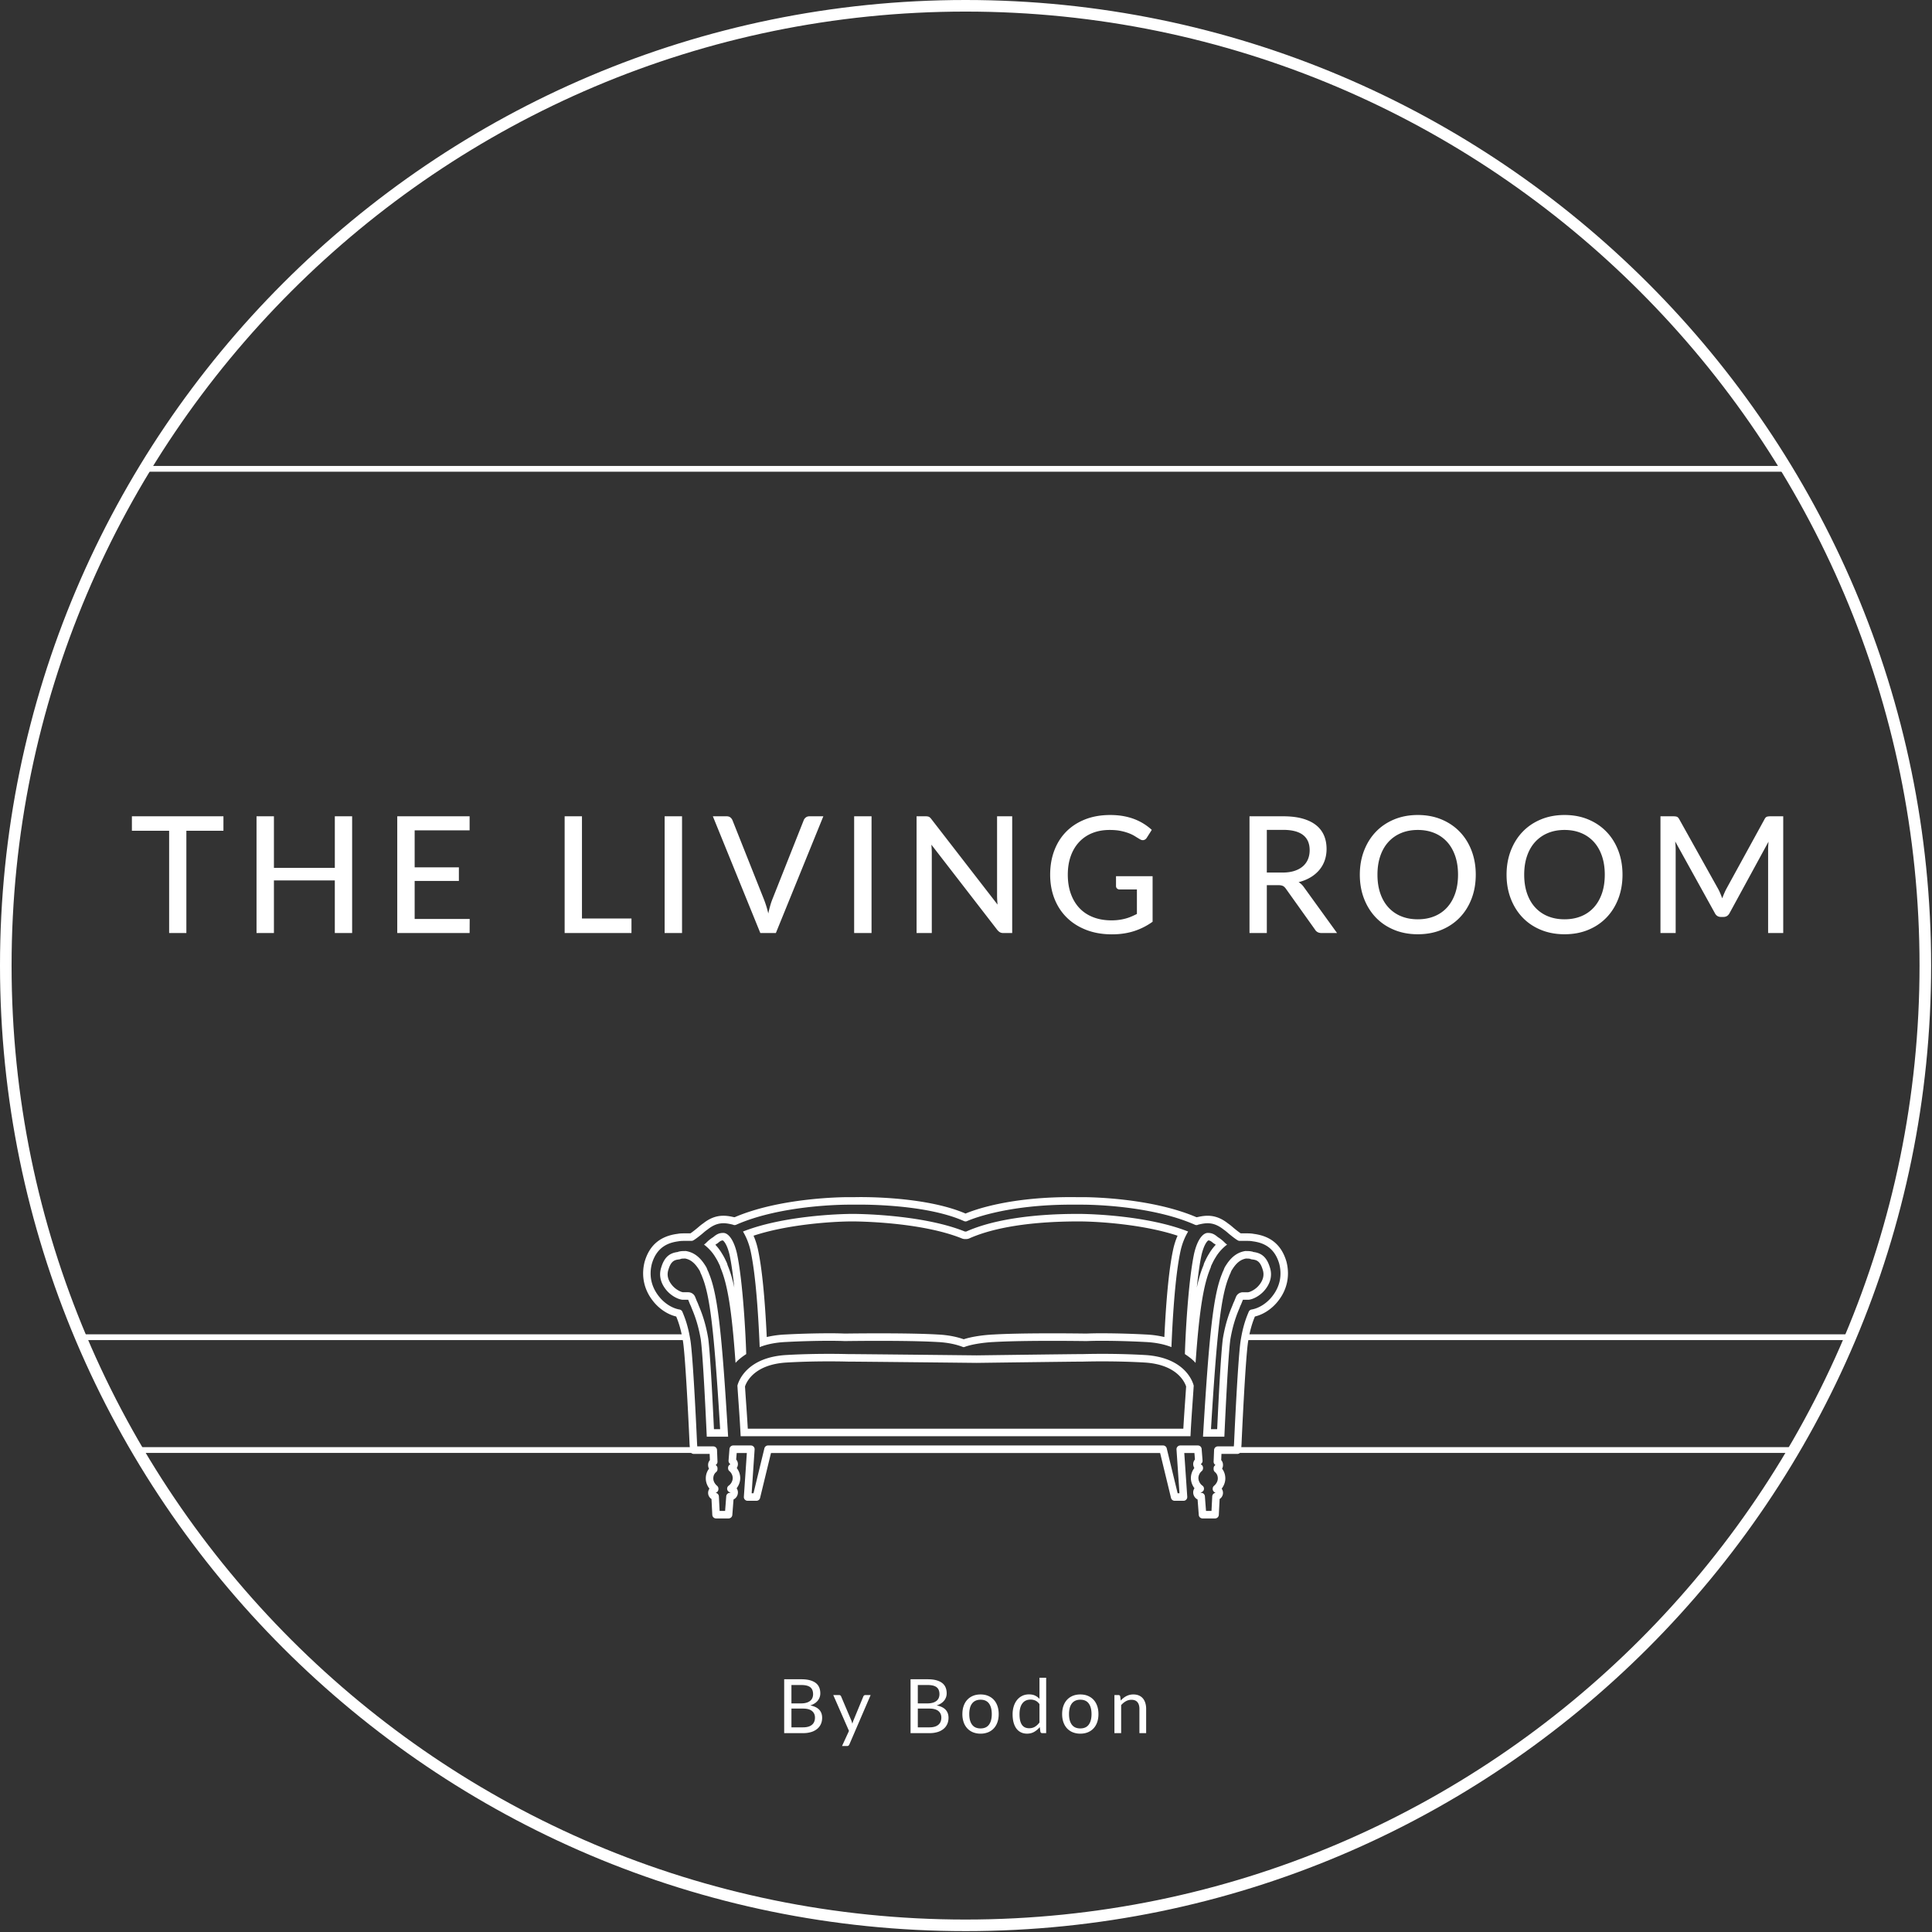 <svg height="396" width="396" xmlns="http://www.w3.org/2000/svg"><rect width="100%" height="100%" fill="#333333" stroke="none"/><g fill="#fff" fill-rule="evenodd"><path d="M197.91 2.374C90.091 2.374 2.374 90.09 2.374 197.91c0 107.82 87.717 195.536 195.536 195.536S393.445 305.73 393.445 197.91c0-107.82-87.716-195.536-195.535-195.536m0 393.446C88.782 395.82 0 307.038 0 197.91S88.782 0 197.91 0s197.91 88.782 197.91 197.91-88.782 197.91-197.91 197.91"/><path d="M29.897 96.688h336.025V95.5H29.897zm15.901 73.594H38.2v20.963h-3.532v-20.963h-7.632v-2.967h18.763zm26.378-2.967v23.93h-3.55v-10.782h-12.48v10.782H52.58v-23.93h3.566v10.565h12.482v-10.565zm24.096 21.046l-.016 2.883H81.425v-23.929h14.83v2.883H84.992v7.582h9.065v2.783h-9.065v7.798zm33.16-.1v2.984h-13.698v-23.929h3.55v20.945zm6.798 2.984h3.566v-23.93h-3.565zm32.529-23.93l-9.732 23.93h-3.183l-9.731-23.93h2.832c.31 0 .564.078.759.234.194.155.34.356.441.6l6.465 16.263a21.27 21.27 0 01.867 2.817c.111-.523.234-1.022.367-1.5.133-.478.277-.916.433-1.317l6.45-16.264c.076-.222.218-.416.424-.583.205-.166.458-.25.758-.25zm6.315 23.93h3.566v-23.93h-3.566zm32.394-23.93v23.93h-1.8c-.277 0-.508-.05-.69-.15-.185-.1-.37-.262-.56-.484l-13.514-17.48c.022.3.041.594.058.883.017.29.025.561.025.817v16.414h-3.116v-23.93h1.833c.312 0 .544.037.7.109.155.072.327.236.517.49l13.547 17.498a20.074 20.074 0 01-.075-.94 15.55 15.55 0 01-.024-.86v-16.297zm28.778 12.281v9.332a13.568 13.568 0 01-3.866 1.942c-1.366.428-2.855.641-4.465.641-1.933 0-3.68-.3-5.241-.9-1.561-.6-2.891-1.438-3.991-2.516-1.1-1.077-1.947-2.366-2.542-3.865-.594-1.501-.891-3.15-.891-4.95 0-1.81.286-3.469.858-4.974.572-1.505 1.391-2.794 2.458-3.866 1.067-1.072 2.358-1.905 3.874-2.5 1.517-.593 3.22-.89 5.108-.89.955 0 1.841.072 2.657.215.818.146 1.575.35 2.275.617a11.17 11.17 0 013.6 2.217l-1.016 1.599c-.156.256-.362.417-.617.483-.256.067-.534.006-.833-.183a26.668 26.668 0 01-.959-.584 7.292 7.292 0 00-1.25-.616 10.56 10.56 0 00-1.691-.483c-.644-.134-1.405-.2-2.282-.2-1.312 0-2.495.214-3.55.642a7.462 7.462 0 00-2.7 1.84c-.744.8-1.317 1.764-1.716 2.892-.4 1.128-.6 2.39-.6 3.79 0 1.468.211 2.781.633 3.942.423 1.161 1.02 2.144 1.792 2.95s1.71 1.419 2.816 1.84c1.105.424 2.341.634 3.708.634.533 0 1.03-.03 1.49-.092.462-.06.903-.146 1.326-.258.422-.111.83-.25 1.225-.416.394-.167.785-.35 1.175-.55v-5.017h-3.534a.754.754 0 01-.541-.199.665.665 0 01-.208-.5v-2.017zm26.645-.749c.91 0 1.713-.112 2.407-.334.694-.222 1.275-.536 1.742-.941.466-.406.816-.89 1.05-1.45.233-.56.35-1.18.35-1.858 0-1.377-.454-2.416-1.359-3.116-.905-.7-2.263-1.05-4.074-1.05h-3.349v8.749zm11.164 12.398h-3.166c-.633 0-1.095-.25-1.383-.75l-5.916-8.299c-.189-.277-.394-.475-.617-.592-.222-.116-.555-.174-.998-.174h-2.317v9.815h-3.55v-23.93h6.899c1.544 0 2.874.158 3.99.475 1.117.317 2.04.767 2.767 1.35a5.373 5.373 0 011.617 2.108c.35.822.524 1.744.524 2.767 0 .833-.127 1.615-.382 2.348a6.17 6.17 0 01-1.125 1.976 7.078 7.078 0 01-1.81 1.507 8.816 8.816 0 01-2.415.967c.444.266.828.639 1.15 1.116zm24.796-11.965c0-1.422-.194-2.7-.583-3.833-.39-1.133-.942-2.094-1.657-2.882a7.205 7.205 0 00-2.6-1.817c-1.018-.422-2.153-.633-3.408-.633-1.256 0-2.392.21-3.408.633a7.284 7.284 0 00-2.608 1.817c-.722.788-1.278 1.75-1.666 2.882-.39 1.133-.584 2.411-.584 3.833 0 1.433.195 2.713.584 3.841.388 1.127.944 2.086 1.666 2.874a7.176 7.176 0 002.608 1.808c1.016.417 2.152.625 3.408.625 1.255 0 2.39-.208 3.407-.625a7.1 7.1 0 002.6-1.808c.716-.788 1.269-1.747 1.658-2.874.389-1.128.583-2.408.583-3.841m3.633 0c0 1.789-.286 3.43-.858 4.924-.572 1.494-1.38 2.783-2.424 3.866-1.044 1.083-2.295 1.925-3.75 2.525-1.455.6-3.072.899-4.85.899-1.766 0-3.38-.299-4.84-.9-1.461-.6-2.71-1.441-3.749-2.524-1.039-1.083-1.847-2.372-2.425-3.866s-.867-3.135-.867-4.924c0-1.778.29-3.416.867-4.916.578-1.5 1.386-2.791 2.425-3.874 1.038-1.083 2.288-1.927 3.75-2.533 1.46-.605 3.073-.908 4.84-.908 1.777 0 3.394.303 4.849.908 1.455.606 2.706 1.45 3.75 2.533s1.852 2.374 2.424 3.874c.572 1.5.858 3.138.858 4.916m26.445 0c0-1.422-.195-2.7-.584-3.833-.389-1.133-.941-2.094-1.657-2.882a7.205 7.205 0 00-2.6-1.817c-1.017-.422-2.153-.633-3.408-.633s-2.391.21-3.407.633a7.284 7.284 0 00-2.609 1.817c-.722.788-1.277 1.75-1.666 2.882-.389 1.133-.584 2.411-.584 3.833 0 1.433.195 2.713.584 3.841.389 1.127.944 2.086 1.666 2.874a7.176 7.176 0 002.609 1.808c1.016.417 2.152.625 3.407.625s2.391-.208 3.408-.625a7.1 7.1 0 002.6-1.808c.716-.788 1.268-1.747 1.657-2.874.39-1.128.584-2.408.584-3.841m3.633 0c0 1.789-.287 3.43-.858 4.924-.573 1.494-1.38 2.783-2.425 3.866-1.044 1.083-2.294 1.925-3.75 2.525-1.455.6-3.071.899-4.849.899-1.766 0-3.38-.299-4.84-.9-1.462-.6-2.711-1.441-3.75-2.524-1.038-1.083-1.847-2.372-2.424-3.866s-.867-3.135-.867-4.924c0-1.778.289-3.416.867-4.916.577-1.5 1.386-2.791 2.425-3.874 1.038-1.083 2.287-1.927 3.749-2.533 1.46-.605 3.074-.908 4.84-.908 1.778 0 3.394.303 4.85.908 1.455.606 2.705 1.45 3.75 2.533 1.043 1.083 1.851 2.374 2.424 3.874.571 1.5.858 3.138.858 4.916m32.944-11.965v23.93h-3.099v-17.031c0-.255.008-.527.025-.816.016-.289.036-.583.058-.884l-7.965 14.614c-.278.545-.706.817-1.284.817h-.499c-.578 0-1-.272-1.267-.817l-8.115-14.663c.067.622.1 1.205.1 1.749v17.03h-3.116v-23.929h2.633c.31 0 .552.031.724.092.173.06.337.23.492.508l8 14.331c.154.29.298.594.432.916.133.322.26.645.383.967a16.03 16.03 0 01.817-1.9l7.848-14.314c.145-.278.303-.447.475-.508.172-.06.414-.092.725-.092zM242.912 287.22c-.12 1.712-.253 3.609-.366 5.624h-89.272a376.094 376.094 0 00-.367-5.624 452.862 452.862 0 01-.206-3.035c.322-.976 1.94-4.515 8.524-4.91 2.692-.158 5.607-.237 8.663-.237.92 0 2.324.008 3.775.045l.125.002c1.739 0 20.628.202 26.413.264 4.68-.062 20.084-.264 21.83-.264l.126-.002a152.87 152.87 0 013.773-.045c3.057 0 5.972.079 8.662.235 6.587.397 8.205 3.936 8.528 4.912-.063.971-.133 1.983-.208 3.035m-8.227-9.485a154.47 154.47 0 00-8.755-.237c-2.33 0-3.85.047-3.899.047-1.737 0-16.785.196-21.85.263-6.223-.067-24.656-.263-26.393-.263-.047 0-1.57-.047-3.9-.047-2.331 0-5.47.047-8.753.237-7.897.476-9.704 5.137-9.99 6.28.191 3.044.476 6.468.666 10.37h92.199c.19-3.902.475-7.326.665-10.37-.285-1.143-2.093-5.804-9.99-6.28"/><path d="M260.807 265.66c-1.104 1.442-2.74 2.496-4.272 2.751a.77.77 0 00-.585.464c-.467 1.122-1.173 2.816-1.668 5.989-.586 3.997-1.34 20.922-1.338 20.987l-.045.615h-3.278a.77.77 0 00-.77.74l-.095 2.38c-.01.268.12.522.342.671.016.01.028.02.037.024a.77.77 0 00-.38.667v.19c0 .23.102.446.278.591.384.32.58.763.58 1.312 0 .634-.398 1.19-.77 1.502a.767.767 0 00-.278.59v.096c0 .33.268.625.581.73a.2.2 0 01-.091.044.772.772 0 00-.584.709l-.153 2.979h-1.123l-.23-2.999a.77.77 0 00-.769-.712.119.119 0 01-.096-.053.192.192 0 01.092-.045.77.77 0 00.262-1.375c-.49-.35-.819-.977-.819-1.562 0-.513.264-1.064.674-1.405a.77.77 0 00.277-.592v-.095c0-.259-.13-.5-.343-.642a.446.446 0 01-.111-.101c.037-.043.092-.098.134-.14a.772.772 0 00.223-.606l-.19-2.379a.771.771 0 00-.768-.709h-3.616a.772.772 0 00-.769.823l.61 8.977h-.377l-2.235-9.21a.77.77 0 00-.75-.59h-80.97a.77.77 0 00-.748.589l-2.236 9.211h-.377l.61-8.977a.768.768 0 00-.769-.823h-3.614a.77.77 0 00-.769.709l-.19 2.38a.772.772 0 00.224.605c.04.042.097.097.133.14a.455.455 0 01-.11.1.77.77 0 00-.344.643v.095a.77.77 0 00.277.592c.41.341.674.893.674 1.405 0 .585-.33 1.213-.818 1.562a.769.769 0 00.26 1.375c.047.011.079.03.082.02a.082.082 0 01-.085.078.77.77 0 00-.769.712l-.23 2.999H147.5l-.153-2.98a.771.771 0 00-.582-.708c-.058-.014-.087-.037-.037-.043a.772.772 0 00.525-.731v-.095a.77.77 0 00-.277-.592c-.372-.31-.77-.867-.77-1.5 0-.55.196-.992.58-1.312a.77.77 0 00.277-.592v-.19a.77.77 0 00-.343-.64l-.036-.026.036-.025a.769.769 0 00.342-.672l-.095-2.379a.77.77 0 00-.77-.74h-3.28l-.04-.56c0-.12-.755-17.046-1.342-21.05-.493-3.163-1.2-4.858-1.666-5.98a.772.772 0 00-.585-.465c-1.532-.255-3.169-1.31-4.277-2.759-1.528-1.952-2.006-4.254-1.39-6.634 1.059-3.615 3.617-4.351 5.5-4.598.402-.08.83-.08 1.372-.08h1.237c.12 0 .238-.028.346-.082.303-.153 1.06-.714 1.545-1.119.155-.117.326-.263.512-.423a9.76 9.76 0 01.93-.731c1.966-1.557 3.451-1.373 5.052-.995.02.004.047.008.077.011.21.122.469.138.697.038 9.064-4.005 21.684-4.12 23.093-4.12h1.351c.14-.006 14.063-.305 22.265 3.367a.77.77 0 00.644-.007c.074-.035 7.65-3.506 22.27-3.36h1.333c1.409 0 14.028.115 23.09 4.12.227.1.484.085.693-.035a.725.725 0 00.082-.014c1.601-.378 3.086-.563 5.103 1.032.317.21.616.468.881.695.185.159.356.305.481.398.515.429 1.27.99 1.575 1.143a.767.767 0 00.345.082h1.238c.542 0 .97 0 1.422.088 1.832.239 4.391.975 5.443 4.567.622 2.404.144 4.706-1.388 6.664m2.873-7.074c-.984-3.363-3.185-5.223-6.678-5.676-.55-.11-1.07-.11-1.672-.11h-1.023c-.24-.16-.718-.51-1.178-.892-.133-.1-.277-.224-.434-.359a10.077 10.077 0 00-.979-.771c-2.465-1.952-4.533-1.711-6.282-1.306a1.118 1.118 0 00-.188.024c-9.326-4-21.978-4.117-23.404-4.117h-1.325c-13.495-.158-20.979 2.674-22.608 3.363-8.544-3.67-22.039-3.378-22.599-3.363h-1.331c-1.427 0-14.08.116-23.405 4.117a1.11 1.11 0 00-.187-.024c-1.75-.406-3.818-.645-6.234 1.269-.393.263-.73.552-1.028.807-.157.135-.302.26-.464.384-.437.364-.91.71-1.149.868h-1.022c-.602 0-1.122 0-1.621.101-3.543.462-5.745 2.322-6.736 5.708-.737 2.844-.147 5.684 1.656 7.987 1.252 1.637 3.026 2.828 4.815 3.25.443 1.086.995 2.59 1.41 5.241.557 3.818 1.308 20.219 1.325 20.874l.095 1.332a.77.77 0 00.77.715h3.254l.051 1.273a1.44 1.44 0 00-.367 1.002c0 .283.062.532.187.752a3.244 3.244 0 00-.662 2.007c0 .732.27 1.472.747 2.087a1.54 1.54 0 00-.272.863c0 .517.263.976.691 1.262l.167 3.248a.77.77 0 00.769.73h2.568a.77.77 0 00.768-.71l.245-3.171c.533-.267.9-.82.9-1.455 0-.31-.094-.6-.262-.843.464-.606.738-1.364.738-2.107a3.44 3.44 0 00-.712-2.048c.152-.249.236-.525.236-.806 0-.408-.174-.714-.356-.939l.107-1.335h2.079l-.61 8.978a.77.77 0 00.769.822h1.807a.768.768 0 00.748-.589l2.237-9.211h79.758l2.235 9.211a.77.77 0 00.75.589h1.807a.769.769 0 00.77-.822l-.61-8.978h2.079l.107 1.334c-.184.226-.357.532-.357.94 0 .28.083.557.236.806a3.438 3.438 0 00-.711 2.048c0 .743.274 1.5.737 2.107a1.474 1.474 0 00-.262.843c0 .636.367 1.188.9 1.455l.243 3.17a.77.77 0 00.768.712h2.569a.77.77 0 00.77-.731l.166-3.248c.428-.285.691-.745.691-1.262 0-.311-.099-.61-.27-.863.475-.615.746-1.355.746-2.087 0-.758-.232-1.45-.662-2.007a1.5 1.5 0 00.186-.752c0-.396-.12-.727-.366-1.002l.05-1.273h3.256a.77.77 0 00.768-.715l.097-1.374c.016-.613.765-17.013 1.324-20.824.413-2.646.98-4.197 1.41-5.249 1.79-.422 3.562-1.612 4.809-3.243 1.809-2.31 2.398-5.15 1.655-8.017"/><path d="M174.74 250.353c.563 0 13.899.04 22.454 3.503.184.075.38.112.578.112h.275c.218 0 .432-.045.63-.134 3.545-1.588 10.311-3.48 22.403-3.48 4.17 0 13.373.628 20.285 2.927a15.36 15.36 0 00-.858 2.615c-.83 3.706-1.452 9.809-1.85 18.155a20.355 20.355 0 00-3.794-.52c-4.05-.216-7.385-.248-9.012-.248a72.8 72.8 0 00-3.184.056l-.239-.003c-.883-.011-3.568-.045-6.83-.045-5.15 0-9.176.082-11.95.24-1.765.08-4.328.384-6.115.978-1.55-.552-3.39-.888-5.344-.977-2.79-.16-6.817-.24-11.967-.24-3.263 0-5.948.033-6.83.044l-.24.003a72.725 72.725 0 00-3.184-.056c-1.626 0-4.96.032-8.998.248a20.451 20.451 0 00-3.808.52c-.397-8.348-1.019-14.45-1.853-18.17a15.145 15.145 0 00-.854-2.6c6.911-2.3 16.115-2.928 20.285-2.928m-19.028 25.763c1.427-.57 3.235-.95 5.328-1.046 3.377-.18 6.564-.247 8.928-.247 1.366 0 2.458.022 3.154.057.143 0 3.222-.048 7.1-.048 3.876 0 8.55.048 11.88.238 2.092.096 3.9.476 5.327 1.046h.191c1.427-.57 4.005-.95 6.098-1.046 3.33-.19 8.003-.238 11.88-.238 3.876 0 6.957.048 7.1.048a69.381 69.381 0 013.153-.057c2.365 0 5.551.067 8.929.247 2.093.096 3.9.476 5.327 1.046.19-4.565.666-14.365 1.903-19.883.38-1.618.952-2.854 1.523-3.806-8.182-3.234-19.789-3.615-22.453-3.615-2.95 0-14.96 0-23.033 3.615h-.275c-7.991-3.234-20.083-3.615-23.032-3.615-2.665 0-14.271.38-22.453 3.615.57.952 1.142 2.188 1.522 3.806 1.237 5.518 1.713 15.318 1.903 19.883m-6.57-16.765c-.003-.011-.009-.021-.013-.032l-.009-.035c-.033-.132-.088-.354-.212-.6-.069-.14-.126-.26-.181-.376-.178-.372-.344-.725-.734-1.35a10.229 10.229 0 00-1.366-1.825c.123-.089.244-.17.365-.242a1.58 1.58 0 00.22-.162c.525-.46.752-.475.961-.475.166.119.843.728 1.37 2.966.382 1.792.704 4.163.967 6.689-.39-1.82-.839-3.29-1.367-4.558m3.81 18.193c-.095-3.615-.665-14.841-1.903-20.646-.76-3.234-1.997-4.185-2.759-4.185h-.095c-.666 0-1.237.19-1.998.856a7.18 7.18 0 00-1.332 1.047c-.19.19-.38.38-.57.476.856.665 1.712 1.521 2.378 2.663.476.761.571 1.046.856 1.617.096.19.096.38.19.572 1.427 3.425 2.284 8.657 3.044 19.408.572-.667 1.333-1.238 2.19-1.808m-6.617 15.393c-.239-5.098-.743-15.5-1.181-18.65l-.008-.048c-.584-3.411-1.445-5.475-1.96-6.708l-.019-.046a5.9 5.9 0 00-.32-.752l-.357-.892a1.542 1.542 0 00-1.432-.97h-1.045c-.315-.006-1.503-.478-2.317-1.514-.812-1.013-1.044-2.062-.693-3.117l.012-.038c.529-1.737 1.247-1.954 2.13-2.058a1.52 1.52 0 00.448-.123.492.492 0 00.032-.008c.172-.043.503-.049.822-.05.755.148 1.727.555 2.755 2.17.215.322.232.366.324.608l.098.25c.015.04.033.08.052.118.086.17.141.282.202.463.012.034.024.068.038.101 1.612 3.903 2.46 11.008 3.688 31.264zm-1.28-32.518c-.19-.475-.19-.57-.571-1.14-1.332-2.094-2.76-2.665-3.9-2.856-.476 0-.952 0-1.333.095-.19 0-.285.096-.285.096-1.618.19-2.759.95-3.425 3.14-.666 1.997.19 3.614.951 4.565 1.047 1.333 2.664 2.093 3.52 2.093h1.046l.382.952c.095.19.19.381.285.666.475 1.142 1.332 3.14 1.903 6.47.475 3.425 1.046 15.887 1.236 19.978h4.376c-1.236-20.74-2.092-29.016-3.9-33.393a4.65 4.65 0 00-.285-.666zm102.035-2.11c-.053.115-.112.236-.18.374-.125.247-.18.47-.212.602l-.009.035-.014.031c-.53 1.27-.978 2.743-1.37 4.568.262-2.522.583-4.887.963-6.667.533-2.266 1.212-2.879 1.376-2.998.21 0 .436.017.961.475.069.06.143.114.222.161.119.072.241.154.364.243-.53.565-.982 1.17-1.366 1.825-.39.626-.557.979-.735 1.35m1.198 1.065c.285-.571.38-.856.856-1.618.665-1.141 1.522-1.998 2.378-2.664-.19-.095-.38-.285-.57-.476-.38-.38-.857-.76-1.333-1.045-.76-.667-1.331-.857-1.998-.857h-.095c-.76 0-1.997.952-2.76 4.186-1.235 5.803-1.806 17.03-1.901 20.645.856.57 1.617 1.141 2.188 1.807.76-10.75 1.617-15.983 3.044-19.407.096-.19.096-.381.19-.571m9.825 3.995c-.806 1.025-1.994 1.497-2.308 1.504h-1.047a1.54 1.54 0 00-1.431.969l-.357.892a6 6 0 00-.321.753l-.018.045c-.514 1.233-1.376 3.297-1.96 6.708-.004.016-.006.033-.008.049-.437 3.15-.943 13.552-1.181 18.65h-1.27c1.229-20.257 2.077-27.362 3.689-31.265a1.22 1.22 0 00.037-.1c.06-.181.117-.295.202-.465.019-.037.037-.077.052-.116.039-.096.07-.177.098-.25.093-.243.11-.287.343-.637 1.01-1.589 1.982-1.994 2.736-2.141.32 0 .65.006.822.05l.033.008c.14.062.292.104.447.122.883.103 1.602.321 2.131 2.058a.306.306 0 00.012.038c.351 1.055.118 2.104-.701 3.128m-1.262-6.755s-.096-.094-.286-.094c-.38-.096-.856-.096-1.331-.096-1.142.19-2.569.762-3.902 2.854-.38.571-.38.667-.57 1.142-.095.19-.19.38-.286.666-1.807 4.377-2.663 12.653-3.9 33.393h4.377c.19-4.09.76-16.553 1.236-19.978.57-3.33 1.427-5.328 1.903-6.47.095-.285.19-.475.285-.666l.381-.952h1.047c.856 0 2.473-.76 3.519-2.093.762-.95 1.618-2.568.952-4.565-.666-2.19-1.808-2.95-3.425-3.14"/><path d="M140.504 273.492H16.48v1.188h124.244c-.07-.425-.144-.819-.22-1.188m114.812 0c-.077.37-.15.763-.22 1.188h124.243v-1.188zm-13.401 23.556l.051.756h3.625l-.061-.756zm-88.01 0h-3.615l-.061.756h3.624zm99.756-.43l-.045.62h-3.995l-.022.566h117.47v-1.186zm-107.463.619h-3.995l-.045-.62h-114.1v1.187h118.163zm74.312-.189h-63.085l-.184.756h81.338l-.184-.756h-16.553zm-55.902 57.003c.426 0 .794-.049 1.102-.146a2.04 2.04 0 00.759-.413 1.6 1.6 0 00.435-.631c.092-.244.139-.513.139-.805 0-.57-.204-1.021-.609-1.353-.406-.33-1.015-.496-1.826-.496h-2.388v3.844zm-2.388-8.675v3.767h1.972c.422 0 .787-.046 1.098-.138a2.21 2.21 0 00.77-.386c.203-.164.353-.362.451-.597.098-.233.146-.489.146-.766 0-.653-.194-1.129-.585-1.43-.39-.3-.996-.45-1.818-.45zm2.034-1.179c.678 0 1.262.067 1.752.2.491.135.894.324 1.21.57.316.247.549.55.697.906.149.357.224.759.224 1.206a2.33 2.33 0 01-.508 1.48 2.73 2.73 0 01-.644.58 3.49 3.49 0 01-.913.42c.812.154 1.421.443 1.83.867.408.424.612.98.612 1.668 0 .467-.086.894-.258 1.279a2.737 2.737 0 01-.755.994 3.495 3.495 0 01-1.221.643 5.52 5.52 0 01-1.649.227h-3.898v-11.04zm14.199 3.236l-4.353 10.108a.71.71 0 01-.173.246c-.07.062-.177.093-.32.093h-1.017l1.425-3.097-3.22-7.35h1.186c.118 0 .212.03.281.089.07.058.118.124.143.196l2.088 4.915c.082.216.152.442.208.678.072-.241.149-.47.231-.685l2.026-4.908a.445.445 0 01.158-.205.422.422 0 01.25-.08zm12.057 6.618c.426 0 .794-.049 1.102-.146a2.04 2.04 0 00.759-.413 1.6 1.6 0 00.435-.631c.092-.244.139-.513.139-.805 0-.57-.204-1.021-.61-1.353-.405-.33-1.014-.496-1.825-.496h-2.388v3.844zm-2.388-8.675v3.767h1.972a3.89 3.89 0 001.098-.138 2.21 2.21 0 00.77-.386c.203-.164.353-.362.45-.597a1.94 1.94 0 00.147-.766c0-.653-.195-1.129-.585-1.43-.39-.3-.996-.45-1.818-.45zm2.034-1.179c.678 0 1.262.067 1.752.2.491.135.894.324 1.21.57.316.247.548.55.697.906.149.357.224.759.224 1.206a2.35 2.35 0 01-.508 1.48 2.75 2.75 0 01-.644.58 3.49 3.49 0 01-.913.42c.812.154 1.421.443 1.83.867.408.424.612.98.612 1.668 0 .467-.086.894-.258 1.279a2.737 2.737 0 01-.755.994 3.495 3.495 0 01-1.221.643 5.52 5.52 0 01-1.649.227h-3.898v-11.04zm10.832 10.077c.77 0 1.345-.258 1.726-.774.379-.516.57-1.236.57-2.16 0-.93-.191-1.655-.57-2.174-.381-.519-.956-.778-1.726-.778-.392 0-.731.067-1.02.2-.29.134-.533.327-.725.578a2.562 2.562 0 00-.432.929 4.954 4.954 0 00-.142 1.244c0 .925.191 1.645.574 2.161.382.516.964.774 1.745.774m0-6.964c.57 0 1.083.094 1.54.285s.848.46 1.172.809c.323.349.571.772.742 1.267.174.495.26 1.05.26 1.66 0 .617-.086 1.171-.26 1.664-.17.494-.42.914-.742 1.264-.324.35-.714.617-1.171.805a4.02 4.02 0 01-1.541.281 4.072 4.072 0 01-1.553-.28 3.25 3.25 0 01-1.174-.806 3.557 3.557 0 01-.744-1.264 5.017 5.017 0 01-.258-1.664c0-.61.086-1.165.258-1.66.172-.495.42-.918.744-1.267s.715-.619 1.174-.81c.46-.19.978-.284 1.553-.284m12.072 1.98c-.256-.344-.534-.585-.832-.721a2.389 2.389 0 00-1.001-.204c-.724 0-1.281.26-1.672.779s-.586 1.258-.586 2.218c0 .509.044.944.131 1.306.088.362.217.66.386.894.17.234.378.404.624.512.246.108.527.162.84.162.452 0 .845-.103 1.182-.308.336-.206.646-.496.928-.87zm1.372-5.402v11.35h-.816c-.196 0-.32-.095-.37-.285l-.124-.948a4.27 4.27 0 01-1.14.97c-.426.247-.92.37-1.479.37-.446 0-.853-.086-1.217-.258a2.501 2.501 0 01-.932-.758c-.257-.335-.455-.75-.594-1.249-.139-.498-.207-1.071-.207-1.718a5.4 5.4 0 01.23-1.607c.155-.494.375-.925.663-1.29a3.087 3.087 0 011.059-.86c.419-.206.89-.31 1.414-.31.477 0 .887.08 1.228.242.343.162.646.387.913.674v-4.323zm7.002 10.386c.77 0 1.346-.258 1.726-.774s.57-1.236.57-2.16c0-.93-.19-1.655-.57-2.174-.38-.519-.955-.778-1.726-.778-.39 0-.73.067-1.02.2-.29.134-.532.327-.725.578a2.561 2.561 0 00-.43.929 4.952 4.952 0 00-.144 1.244c0 .925.191 1.645.574 2.161.382.516.965.774 1.745.774m0-6.964c.57 0 1.084.094 1.541.285.458.19.848.46 1.172.809.323.349.57.772.743 1.267.172.495.258 1.05.258 1.66 0 .617-.086 1.171-.258 1.664-.172.494-.42.914-.743 1.264-.324.35-.714.617-1.172.805-.457.188-.97.281-1.54.281a4.072 4.072 0 01-1.553-.28 3.257 3.257 0 01-1.175-.806c-.324-.35-.57-.77-.743-1.264s-.259-1.047-.259-1.664c0-.61.086-1.165.259-1.66.172-.495.42-.918.743-1.267s.716-.619 1.175-.81c.46-.19.978-.284 1.552-.284m8.282 1.255c.17-.19.35-.362.54-.516.19-.154.391-.286.605-.397a3.102 3.102 0 011.452-.342c.427 0 .803.07 1.128.212.327.14.598.342.818.6.218.26.384.572.496.937.113.364.17.768.17 1.209v4.97h-1.38v-4.97c0-.59-.134-1.049-.404-1.375-.27-.326-.68-.49-1.228-.49-.407 0-.785.098-1.137.293-.352.196-.677.46-.975.794v5.747h-1.379v-7.804h.825c.195 0 .315.095.362.285z"/></g></svg>